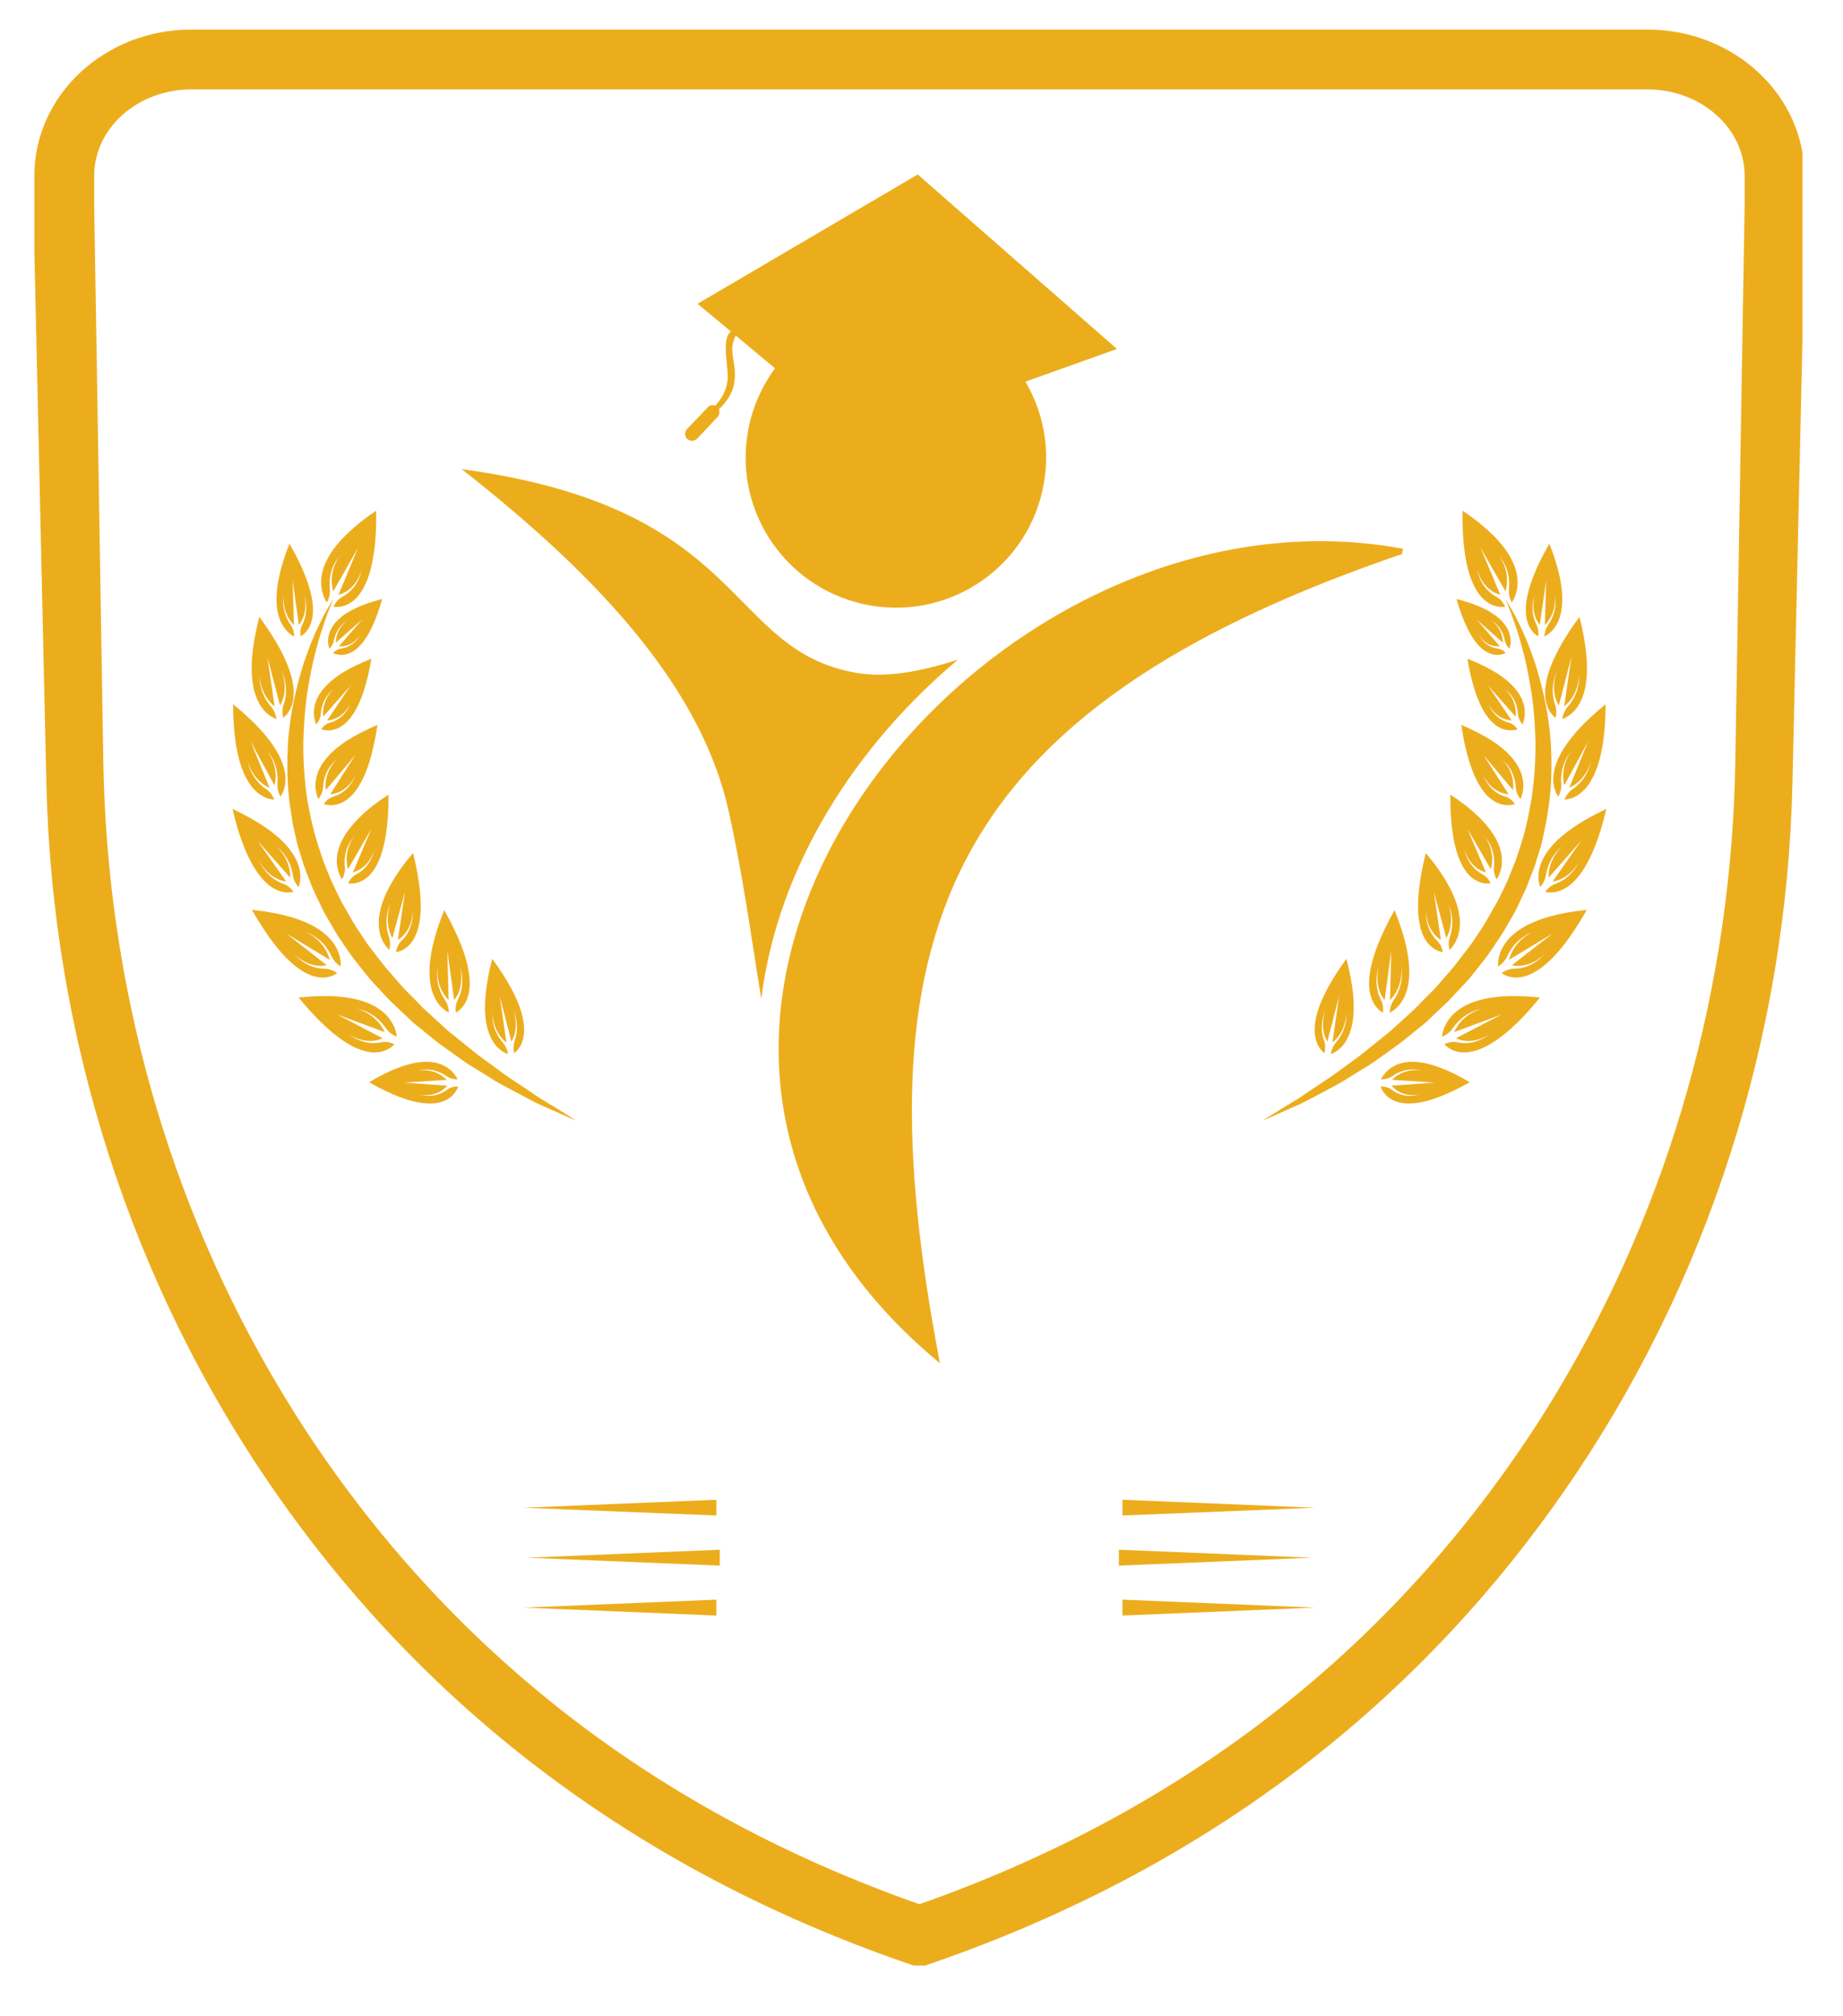 <svg xmlns="http://www.w3.org/2000/svg" xmlns:xlink="http://www.w3.org/1999/xlink" width="64" zoomAndPan="magnify" viewBox="0 0 48 52.5" height="70" preserveAspectRatio="xMidYMid meet"><defs><clipPath id="ae903ffdc8"><path d="M 0.887 0.66 L 46.945 0.66 L 46.945 51.18 L 0.887 51.18 Z M 0.887 0.66 " clip-rule="nonzero"></path></clipPath><clipPath id="5ef1adc204"><path d="M 12 12 L 25 12 L 25 27 L 12 27 Z M 12 12 " clip-rule="nonzero"></path></clipPath><clipPath id="74d98836d2"><path d="M 13.645 2.77 L 37.805 6.914 L 32.652 36.938 L 8.492 32.789 Z M 13.645 2.77 " clip-rule="nonzero"></path></clipPath><clipPath id="dee560b640"><path d="M 13.645 2.77 L 37.805 6.914 L 32.652 36.938 L 8.492 32.789 Z M 13.645 2.77 " clip-rule="nonzero"></path></clipPath><clipPath id="0d2ea0a7fd"><path d="M 17 4 L 30 4 L 30 16 L 17 16 Z M 17 4 " clip-rule="nonzero"></path></clipPath><clipPath id="be6fd0f04e"><path d="M 13.645 2.77 L 37.805 6.914 L 32.652 36.938 L 8.492 32.789 Z M 13.645 2.77 " clip-rule="nonzero"></path></clipPath><clipPath id="304b30276d"><path d="M 13.645 2.77 L 37.805 6.914 L 32.652 36.938 L 8.492 32.789 Z M 13.645 2.77 " clip-rule="nonzero"></path></clipPath><clipPath id="119d99a517"><path d="M 20 14 L 37 14 L 37 36 L 20 36 Z M 20 14 " clip-rule="nonzero"></path></clipPath><clipPath id="1ac52713c8"><path d="M 13.645 2.77 L 37.805 6.914 L 32.652 36.938 L 8.492 32.789 Z M 13.645 2.77 " clip-rule="nonzero"></path></clipPath><clipPath id="32cb66c901"><path d="M 13.645 2.77 L 37.805 6.914 L 32.652 36.938 L 8.492 32.789 Z M 13.645 2.77 " clip-rule="nonzero"></path></clipPath></defs><path fill="#ecad1d" d="M 29.234 39.051 L 34.246 39.258 L 29.234 39.461 Z M 29.234 39.051 " fill-opacity="1" fill-rule="nonzero"></path><path fill="#ecad1d" d="M 29.141 40.352 L 34.16 40.559 L 29.141 40.766 Z M 29.141 40.352 " fill-opacity="1" fill-rule="nonzero"></path><path fill="#ecad1d" d="M 29.234 41.652 L 34.246 41.859 L 29.234 42.066 Z M 29.234 41.652 " fill-opacity="1" fill-rule="nonzero"></path><path fill="#ecad1d" d="M 18.656 39.461 L 13.641 39.258 L 18.656 39.051 Z M 18.656 39.461 " fill-opacity="1" fill-rule="nonzero"></path><path fill="#ecad1d" d="M 18.746 40.766 L 13.73 40.559 L 18.746 40.352 Z M 18.746 40.766 " fill-opacity="1" fill-rule="nonzero"></path><path fill="#ecad1d" d="M 18.656 42.066 L 13.641 41.859 L 18.656 41.652 Z M 18.656 42.066 " fill-opacity="1" fill-rule="nonzero"></path><g clip-path="url(#ae903ffdc8)"><path fill="#ecad1d" d="M 45.438 5.367 L 45.195 19.84 C 45.102 25.629 43.527 31.309 40.539 36.266 C 40.324 36.625 40.098 36.984 39.867 37.332 C 36.066 43.086 30.711 47.207 23.945 49.582 C 17.18 47.207 11.824 43.086 8.02 37.332 C 7.789 36.984 7.566 36.625 7.348 36.266 C 4.359 31.309 2.789 25.629 2.691 19.84 L 2.453 5.367 L 2.453 4.578 C 2.453 3.336 3.586 2.328 4.984 2.328 L 42.906 2.328 C 44.301 2.328 45.438 3.336 45.438 4.578 Z M 42.906 0.77 L 4.984 0.77 C 2.723 0.77 0.895 2.477 0.895 4.578 L 0.895 6.547 L 1.207 20.379 C 1.355 26.977 3.391 33.41 7.156 38.832 C 10.57 43.75 15.832 48.508 23.945 51.23 C 32.055 48.508 37.32 43.75 40.734 38.832 C 44.5 33.41 46.535 26.977 46.684 20.379 L 46.996 6.547 L 46.996 4.578 C 46.996 2.477 45.164 0.77 42.906 0.77 " fill-opacity="1" fill-rule="nonzero"></path></g><path fill="#ecad1d" d="M 7.297 16.906 C 7.164 16.656 6.984 16.379 6.754 16.062 C 6.66 16.43 6.602 16.746 6.574 17.02 C 6.449 18.32 6.977 18.641 7.199 18.723 C 7.184 18.602 7.133 18.484 7.055 18.395 C 6.93 18.254 6.754 17.98 6.762 17.562 C 6.762 17.547 6.762 17.535 6.762 17.535 C 6.762 17.547 6.762 17.555 6.762 17.562 C 6.762 17.676 6.797 18.109 7.152 18.395 L 6.965 17.109 L 7.293 18.371 C 7.516 17.992 7.375 17.578 7.336 17.473 C 7.332 17.465 7.328 17.457 7.324 17.449 C 7.324 17.449 7.328 17.457 7.336 17.473 C 7.508 17.863 7.449 18.172 7.387 18.344 C 7.348 18.449 7.348 18.574 7.375 18.691 C 7.559 18.551 7.926 18.086 7.297 16.906 " fill-opacity="1" fill-rule="nonzero"></path><path fill="#ecad1d" d="M 7.941 14.973 C 7.848 14.734 7.715 14.465 7.539 14.156 C 7.414 14.473 7.328 14.746 7.277 14.984 C 7.023 16.121 7.473 16.477 7.664 16.574 C 7.66 16.465 7.629 16.355 7.566 16.266 C 7.469 16.125 7.336 15.859 7.387 15.492 C 7.391 15.477 7.391 15.465 7.391 15.465 C 7.391 15.477 7.391 15.48 7.387 15.492 C 7.379 15.59 7.363 15.98 7.656 16.277 L 7.621 15.113 L 7.785 16.273 C 8.027 15.969 7.945 15.582 7.918 15.48 C 7.914 15.473 7.914 15.465 7.91 15.457 C 7.91 15.457 7.914 15.465 7.918 15.48 C 8.031 15.848 7.949 16.117 7.875 16.262 C 7.828 16.355 7.812 16.461 7.828 16.57 C 8.008 16.465 8.391 16.098 7.941 14.973 " fill-opacity="1" fill-rule="nonzero"></path><path fill="#ecad1d" d="M 9.742 14.359 C 9.785 14.07 9.805 13.719 9.797 13.297 C 9.484 13.508 9.234 13.711 9.039 13.902 C 8.102 14.805 8.367 15.457 8.512 15.688 C 8.574 15.582 8.602 15.453 8.59 15.324 C 8.57 15.121 8.586 14.777 8.855 14.465 C 8.867 14.449 8.875 14.441 8.875 14.441 C 8.867 14.449 8.863 14.457 8.855 14.465 C 8.789 14.551 8.547 14.91 8.68 15.398 L 9.324 14.266 L 8.816 15.488 C 9.25 15.367 9.391 14.941 9.422 14.828 C 9.422 14.816 9.426 14.809 9.426 14.801 C 9.426 14.801 9.426 14.809 9.422 14.828 C 9.328 15.258 9.078 15.453 8.918 15.539 C 8.816 15.594 8.734 15.684 8.688 15.801 C 8.934 15.828 9.555 15.75 9.742 14.359 " fill-opacity="1" fill-rule="nonzero"></path><path fill="#ecad1d" d="M 6.789 19.004 C 6.602 18.801 6.367 18.578 6.07 18.336 C 6.07 18.727 6.098 19.055 6.137 19.332 C 6.336 20.652 6.914 20.809 7.145 20.82 C 7.098 20.707 7.023 20.609 6.926 20.543 C 6.773 20.445 6.543 20.227 6.449 19.812 C 6.445 19.797 6.441 19.785 6.441 19.785 C 6.445 19.797 6.445 19.805 6.449 19.812 C 6.477 19.922 6.617 20.336 7.02 20.512 L 6.527 19.301 L 7.148 20.449 C 7.262 20.012 7.027 19.645 6.965 19.551 C 6.961 19.543 6.953 19.539 6.949 19.531 C 6.949 19.531 6.953 19.539 6.965 19.551 C 7.223 19.883 7.242 20.207 7.227 20.391 C 7.219 20.512 7.246 20.633 7.305 20.742 C 7.438 20.547 7.672 19.977 6.789 19.004 " fill-opacity="1" fill-rule="nonzero"></path><path fill="#ecad1d" d="M 6.887 21.527 C 6.664 21.375 6.391 21.223 6.055 21.062 C 6.145 21.449 6.242 21.77 6.348 22.031 C 6.84 23.277 7.422 23.273 7.641 23.223 C 7.574 23.121 7.48 23.047 7.371 23.012 C 7.207 22.949 6.934 22.801 6.75 22.418 C 6.742 22.402 6.738 22.395 6.738 22.395 C 6.742 22.402 6.746 22.41 6.75 22.418 C 6.805 22.52 7.027 22.891 7.453 22.953 L 6.707 21.891 L 7.559 22.855 C 7.566 22.391 7.266 22.09 7.18 22.02 C 7.172 22.012 7.168 22.008 7.16 22.004 C 7.16 22.004 7.168 22.008 7.18 22.02 C 7.5 22.273 7.598 22.59 7.625 22.773 C 7.641 22.895 7.695 23.008 7.777 23.098 C 7.859 22.871 7.949 22.242 6.887 21.527 " fill-opacity="1" fill-rule="nonzero"></path><path fill="#ecad1d" d="M 10.059 21.676 C 10.098 21.406 10.121 21.082 10.117 20.691 C 9.82 20.883 9.586 21.066 9.406 21.242 C 8.531 22.074 8.773 22.684 8.906 22.898 C 8.965 22.801 8.992 22.68 8.98 22.559 C 8.961 22.375 8.98 22.051 9.234 21.766 C 9.246 21.75 9.25 21.746 9.25 21.746 C 9.246 21.75 9.238 21.758 9.234 21.766 C 9.168 21.844 8.941 22.176 9.062 22.633 L 9.672 21.582 L 9.191 22.715 C 9.594 22.605 9.727 22.211 9.754 22.105 C 9.758 22.098 9.758 22.09 9.762 22.082 C 9.762 22.082 9.758 22.09 9.754 22.105 C 9.664 22.504 9.434 22.684 9.285 22.762 C 9.188 22.812 9.113 22.898 9.066 23 C 9.297 23.031 9.875 22.961 10.059 21.676 " fill-opacity="1" fill-rule="nonzero"></path><path fill="#ecad1d" d="M 10.938 23.199 C 10.91 22.922 10.852 22.594 10.758 22.211 C 10.523 22.484 10.348 22.734 10.215 22.961 C 9.586 24.031 9.957 24.562 10.137 24.734 C 10.168 24.621 10.168 24.496 10.125 24.383 C 10.066 24.203 10.008 23.883 10.176 23.523 C 10.184 23.508 10.188 23.5 10.188 23.5 C 10.184 23.508 10.18 23.516 10.176 23.523 C 10.137 23.621 10 24.012 10.219 24.426 L 10.547 23.223 L 10.363 24.473 C 10.719 24.25 10.75 23.824 10.75 23.711 C 10.75 23.703 10.754 23.695 10.75 23.684 C 10.75 23.684 10.754 23.695 10.75 23.711 C 10.762 24.129 10.586 24.375 10.461 24.492 C 10.383 24.57 10.332 24.676 10.316 24.793 C 10.539 24.754 11.066 24.523 10.938 23.199 " fill-opacity="1" fill-rule="nonzero"></path><path fill="#ecad1d" d="M 12.008 24.605 C 11.906 24.344 11.762 24.039 11.57 23.699 C 11.43 24.043 11.336 24.348 11.273 24.609 C 10.988 25.867 11.477 26.262 11.691 26.367 C 11.688 26.25 11.652 26.129 11.586 26.031 C 11.477 25.875 11.336 25.578 11.395 25.172 C 11.395 25.156 11.398 25.145 11.398 25.145 C 11.395 25.156 11.395 25.164 11.395 25.172 C 11.383 25.281 11.363 25.711 11.684 26.043 L 11.652 24.754 L 11.828 26.043 C 12.094 25.703 12.008 25.277 11.98 25.168 C 11.977 25.16 11.977 25.148 11.969 25.141 C 11.969 25.141 11.977 25.148 11.98 25.168 C 12.105 25.57 12.008 25.867 11.926 26.027 C 11.875 26.129 11.855 26.246 11.875 26.367 C 12.07 26.254 12.496 25.852 12.008 24.605 " fill-opacity="1" fill-rule="nonzero"></path><path fill="#ecad1d" d="M 10.375 27.801 C 10.152 27.883 9.898 28.008 9.613 28.18 C 9.922 28.355 10.191 28.484 10.426 28.57 C 11.535 28.984 11.852 28.508 11.934 28.293 C 11.828 28.285 11.727 28.312 11.645 28.375 C 11.512 28.473 11.266 28.598 10.91 28.496 C 10.891 28.492 10.883 28.492 10.883 28.492 C 10.891 28.492 10.898 28.496 10.91 28.496 C 11.004 28.52 11.379 28.578 11.648 28.27 L 10.527 28.188 L 11.637 28.117 C 11.324 27.809 10.961 27.863 10.867 27.883 C 10.859 27.883 10.852 27.883 10.844 27.887 C 10.844 27.887 10.852 27.883 10.867 27.883 C 11.211 27.789 11.477 27.914 11.621 28.016 C 11.711 28.078 11.816 28.109 11.918 28.102 C 11.809 27.883 11.434 27.402 10.375 27.801 " fill-opacity="1" fill-rule="nonzero"></path><path fill="#ecad1d" d="M 13.324 25.754 C 13.203 25.523 13.035 25.262 12.82 24.965 C 12.73 25.309 12.68 25.605 12.652 25.859 C 12.527 27.07 13.02 27.375 13.23 27.445 C 13.215 27.336 13.168 27.227 13.094 27.145 C 12.977 27.012 12.812 26.758 12.824 26.367 C 12.824 26.352 12.824 26.34 12.824 26.34 C 12.824 26.352 12.824 26.359 12.824 26.367 C 12.824 26.473 12.855 26.875 13.188 27.145 L 13.016 25.941 L 13.32 27.121 C 13.527 26.77 13.398 26.383 13.359 26.285 C 13.355 26.277 13.355 26.27 13.352 26.262 C 13.352 26.262 13.355 26.27 13.359 26.285 C 13.52 26.645 13.461 26.938 13.406 27.098 C 13.371 27.195 13.367 27.312 13.395 27.422 C 13.562 27.289 13.91 26.855 13.324 25.754 " fill-opacity="1" fill-rule="nonzero"></path><path fill="#ecad1d" d="M 9.625 19.828 C 9.703 19.57 9.773 19.258 9.832 18.875 C 9.508 19.012 9.246 19.152 9.035 19.285 C 8.039 19.938 8.188 20.57 8.289 20.805 C 8.363 20.719 8.406 20.609 8.414 20.492 C 8.422 20.305 8.488 19.996 8.789 19.762 C 8.801 19.75 8.809 19.746 8.809 19.746 C 8.801 19.75 8.793 19.754 8.789 19.762 C 8.711 19.828 8.434 20.109 8.484 20.574 L 9.25 19.664 L 8.602 20.68 C 9.02 20.645 9.211 20.285 9.258 20.188 C 9.258 20.18 9.262 20.176 9.266 20.164 C 9.266 20.164 9.262 20.176 9.258 20.188 C 9.105 20.562 8.848 20.695 8.688 20.742 C 8.582 20.773 8.496 20.84 8.434 20.938 C 8.66 21.004 9.246 21.043 9.625 19.828 " fill-opacity="1" fill-rule="nonzero"></path><path fill="#ecad1d" d="M 9.469 18.008 C 9.543 17.777 9.617 17.496 9.672 17.152 C 9.375 17.27 9.137 17.387 8.941 17.504 C 8.023 18.074 8.148 18.648 8.234 18.863 C 8.301 18.789 8.348 18.691 8.355 18.582 C 8.367 18.414 8.434 18.137 8.707 17.93 C 8.719 17.922 8.727 17.918 8.727 17.918 C 8.719 17.922 8.715 17.926 8.707 17.93 C 8.637 17.988 8.379 18.234 8.418 18.66 L 9.129 17.855 L 8.52 18.758 C 8.902 18.734 9.082 18.414 9.125 18.328 C 9.129 18.32 9.133 18.316 9.137 18.309 C 9.137 18.309 9.133 18.316 9.125 18.328 C 8.984 18.66 8.746 18.777 8.598 18.816 C 8.504 18.84 8.422 18.902 8.367 18.988 C 8.57 19.055 9.102 19.102 9.469 18.008 " fill-opacity="1" fill-rule="nonzero"></path><path fill="#ecad1d" d="M 9.703 16.297 C 9.789 16.109 9.875 15.879 9.953 15.598 C 9.691 15.664 9.477 15.738 9.297 15.82 C 8.461 16.199 8.516 16.699 8.574 16.887 C 8.641 16.832 8.684 16.754 8.699 16.664 C 8.727 16.523 8.809 16.297 9.062 16.152 C 9.07 16.145 9.078 16.145 9.078 16.145 C 9.07 16.145 9.066 16.148 9.062 16.152 C 8.996 16.195 8.75 16.375 8.746 16.734 L 9.43 16.133 L 8.828 16.828 C 9.156 16.852 9.34 16.602 9.383 16.531 C 9.387 16.523 9.391 16.52 9.395 16.512 C 9.395 16.512 9.391 16.52 9.383 16.531 C 9.234 16.797 9.02 16.867 8.891 16.887 C 8.805 16.898 8.73 16.938 8.676 17.004 C 8.844 17.082 9.297 17.18 9.703 16.297 " fill-opacity="1" fill-rule="nonzero"></path><path fill="#ecad1d" d="M 7.523 23.863 C 7.258 23.789 6.941 23.73 6.562 23.691 C 6.77 24.055 6.961 24.348 7.145 24.582 C 8.008 25.695 8.582 25.477 8.781 25.34 C 8.684 25.266 8.566 25.223 8.449 25.223 C 8.27 25.223 7.957 25.168 7.66 24.836 C 7.645 24.824 7.641 24.816 7.641 24.816 C 7.645 24.824 7.652 24.832 7.66 24.836 C 7.742 24.922 8.078 25.223 8.512 25.133 L 7.457 24.309 L 8.59 24.992 C 8.453 24.508 8.062 24.309 7.961 24.266 C 7.953 24.262 7.945 24.258 7.938 24.254 C 7.938 24.254 7.945 24.258 7.961 24.266 C 8.355 24.414 8.543 24.703 8.629 24.887 C 8.68 25.004 8.77 25.102 8.875 25.164 C 8.887 24.898 8.785 24.215 7.523 23.863 " fill-opacity="1" fill-rule="nonzero"></path><path fill="#ecad1d" d="M 8.766 25.945 C 8.484 25.926 8.16 25.934 7.777 25.973 C 8.047 26.305 8.293 26.562 8.516 26.762 C 9.566 27.715 10.098 27.375 10.273 27.191 C 10.16 27.133 10.039 27.113 9.926 27.141 C 9.742 27.18 9.426 27.188 9.07 26.914 C 9.055 26.906 9.047 26.898 9.047 26.898 C 9.055 26.906 9.062 26.91 9.07 26.914 C 9.168 26.984 9.555 27.223 9.969 27.035 L 8.777 26.414 L 10.02 26.875 C 9.801 26.406 9.379 26.289 9.27 26.266 C 9.262 26.266 9.254 26.262 9.242 26.262 C 9.242 26.262 9.254 26.262 9.27 26.266 C 9.684 26.332 9.926 26.59 10.039 26.758 C 10.113 26.867 10.219 26.949 10.336 26.992 C 10.301 26.715 10.078 26.039 8.766 25.945 " fill-opacity="1" fill-rule="nonzero"></path><path fill="#ecad1d" d="M 8.688 15.59 C 8.688 15.59 8.652 15.645 8.59 15.75 C 8.523 15.859 8.43 16.016 8.332 16.227 C 8.227 16.438 8.113 16.695 8.004 17.004 C 7.887 17.309 7.785 17.664 7.695 18.055 C 7.602 18.445 7.535 18.879 7.5 19.344 C 7.477 19.809 7.473 20.301 7.531 20.809 C 7.543 20.934 7.566 21.059 7.586 21.188 C 7.602 21.316 7.621 21.445 7.652 21.574 C 7.684 21.703 7.711 21.832 7.738 21.961 C 7.773 22.09 7.816 22.215 7.855 22.344 L 7.914 22.535 C 7.938 22.602 7.965 22.664 7.984 22.727 C 8.035 22.852 8.082 22.977 8.133 23.105 C 8.188 23.23 8.246 23.352 8.305 23.473 C 8.363 23.594 8.418 23.723 8.488 23.836 C 8.625 24.07 8.754 24.312 8.91 24.531 C 8.988 24.645 9.062 24.758 9.141 24.867 C 9.219 24.977 9.305 25.078 9.387 25.184 C 9.469 25.289 9.551 25.395 9.637 25.496 C 9.723 25.594 9.812 25.688 9.902 25.781 C 9.988 25.879 10.078 25.973 10.168 26.066 C 10.262 26.152 10.352 26.242 10.445 26.328 C 10.535 26.414 10.625 26.5 10.719 26.586 C 10.809 26.672 10.906 26.742 11 26.82 C 11.094 26.898 11.188 26.973 11.277 27.047 C 11.371 27.121 11.461 27.195 11.559 27.258 C 11.742 27.395 11.926 27.523 12.102 27.648 C 12.281 27.773 12.465 27.871 12.633 27.98 C 12.801 28.082 12.961 28.191 13.125 28.273 C 13.285 28.359 13.438 28.441 13.582 28.516 C 13.727 28.59 13.855 28.664 13.984 28.727 C 14.109 28.781 14.227 28.836 14.332 28.883 C 14.758 29.074 15.004 29.176 15.004 29.176 C 15.004 29.176 14.777 29.031 14.383 28.789 C 14.285 28.73 14.176 28.664 14.059 28.594 C 13.941 28.512 13.816 28.43 13.684 28.34 C 13.551 28.254 13.41 28.156 13.258 28.059 C 13.109 27.957 12.961 27.84 12.801 27.727 C 12.645 27.609 12.473 27.496 12.312 27.359 C 12.145 27.227 11.977 27.09 11.805 26.949 C 11.711 26.883 11.629 26.805 11.543 26.727 C 11.461 26.648 11.375 26.57 11.285 26.492 C 11.203 26.41 11.109 26.336 11.027 26.254 C 10.941 26.168 10.855 26.082 10.773 25.992 C 10.684 25.906 10.602 25.82 10.516 25.734 C 10.43 25.641 10.352 25.547 10.27 25.453 C 10.188 25.355 10.105 25.262 10.023 25.168 C 9.945 25.07 9.867 24.969 9.789 24.867 C 9.715 24.77 9.637 24.668 9.559 24.566 C 9.488 24.457 9.418 24.352 9.348 24.246 C 9.199 24.035 9.082 23.805 8.953 23.586 C 8.887 23.477 8.836 23.359 8.777 23.246 C 8.723 23.129 8.664 23.016 8.613 22.898 C 8.566 22.777 8.516 22.66 8.469 22.543 C 8.445 22.484 8.422 22.426 8.402 22.367 L 8.344 22.188 C 8.176 21.707 8.07 21.223 7.992 20.75 C 7.926 20.273 7.898 19.805 7.898 19.363 C 7.91 18.914 7.938 18.496 7.992 18.109 C 8.051 17.723 8.117 17.371 8.195 17.062 C 8.273 16.75 8.352 16.484 8.43 16.266 C 8.5 16.047 8.566 15.879 8.613 15.766 C 8.66 15.648 8.688 15.59 8.688 15.59 " fill-opacity="1" fill-rule="nonzero"></path><path fill="#ecad1d" d="M 40.594 16.906 C 40.727 16.656 40.902 16.379 41.137 16.062 C 41.23 16.43 41.285 16.746 41.312 17.02 C 41.441 18.32 40.914 18.641 40.688 18.723 C 40.707 18.602 40.758 18.484 40.836 18.395 C 40.961 18.254 41.137 17.98 41.129 17.562 C 41.129 17.547 41.129 17.535 41.129 17.535 C 41.129 17.547 41.129 17.555 41.129 17.562 C 41.125 17.676 41.094 18.109 40.738 18.395 L 40.926 17.109 L 40.598 18.371 C 40.375 17.992 40.512 17.578 40.555 17.473 C 40.559 17.465 40.562 17.457 40.566 17.449 C 40.566 17.449 40.562 17.457 40.555 17.473 C 40.383 17.863 40.441 18.172 40.5 18.344 C 40.539 18.449 40.543 18.574 40.512 18.691 C 40.332 18.551 39.965 18.086 40.594 16.906 " fill-opacity="1" fill-rule="nonzero"></path><path fill="#ecad1d" d="M 39.949 14.973 C 40.043 14.734 40.176 14.465 40.352 14.156 C 40.477 14.473 40.562 14.746 40.613 14.984 C 40.867 16.121 40.418 16.477 40.223 16.574 C 40.227 16.465 40.262 16.355 40.324 16.266 C 40.422 16.125 40.555 15.859 40.5 15.492 C 40.5 15.477 40.496 15.465 40.496 15.465 C 40.5 15.477 40.5 15.48 40.5 15.492 C 40.512 15.59 40.523 15.98 40.234 16.277 L 40.27 15.113 L 40.102 16.273 C 39.863 15.969 39.945 15.582 39.973 15.48 C 39.977 15.473 39.977 15.465 39.98 15.457 C 39.98 15.457 39.977 15.465 39.973 15.48 C 39.855 15.848 39.941 16.117 40.016 16.262 C 40.062 16.355 40.074 16.461 40.062 16.57 C 39.883 16.465 39.5 16.098 39.949 14.973 " fill-opacity="1" fill-rule="nonzero"></path><path fill="#ecad1d" d="M 38.145 14.359 C 38.105 14.07 38.086 13.719 38.09 13.297 C 38.406 13.508 38.656 13.711 38.852 13.902 C 39.785 14.805 39.523 15.457 39.375 15.688 C 39.316 15.582 39.289 15.453 39.301 15.324 C 39.32 15.121 39.305 14.777 39.031 14.465 C 39.02 14.449 39.016 14.441 39.016 14.441 C 39.02 14.449 39.027 14.457 39.031 14.465 C 39.102 14.551 39.344 14.91 39.211 15.398 L 38.562 14.266 L 39.074 15.488 C 38.641 15.367 38.5 14.941 38.469 14.828 C 38.469 14.816 38.465 14.809 38.465 14.801 C 38.465 14.801 38.465 14.809 38.469 14.828 C 38.562 15.258 38.809 15.453 38.973 15.539 C 39.074 15.594 39.152 15.684 39.199 15.801 C 38.953 15.828 38.332 15.75 38.145 14.359 " fill-opacity="1" fill-rule="nonzero"></path><path fill="#ecad1d" d="M 41.102 19.004 C 41.285 18.801 41.523 18.578 41.816 18.336 C 41.816 18.727 41.793 19.055 41.75 19.332 C 41.551 20.652 40.977 20.809 40.742 20.82 C 40.793 20.707 40.867 20.609 40.961 20.543 C 41.113 20.445 41.348 20.227 41.441 19.812 C 41.445 19.797 41.449 19.785 41.449 19.785 C 41.445 19.797 41.445 19.805 41.441 19.812 C 41.414 19.922 41.273 20.336 40.871 20.512 L 41.363 19.301 L 40.742 20.449 C 40.629 20.012 40.859 19.645 40.926 19.551 C 40.93 19.543 40.934 19.539 40.941 19.531 C 40.941 19.531 40.934 19.539 40.926 19.551 C 40.668 19.883 40.645 20.207 40.66 20.391 C 40.672 20.512 40.645 20.633 40.586 20.742 C 40.449 20.547 40.219 19.977 41.102 19.004 " fill-opacity="1" fill-rule="nonzero"></path><path fill="#ecad1d" d="M 41.004 21.527 C 41.227 21.375 41.5 21.223 41.836 21.062 C 41.746 21.449 41.648 21.77 41.543 22.031 C 41.051 23.277 40.465 23.273 40.246 23.223 C 40.316 23.121 40.41 23.047 40.516 23.012 C 40.684 22.949 40.953 22.801 41.137 22.418 C 41.148 22.402 41.152 22.395 41.152 22.395 C 41.148 22.402 41.145 22.41 41.137 22.418 C 41.086 22.52 40.859 22.891 40.438 22.953 L 41.18 21.891 L 40.332 22.855 C 40.32 22.391 40.625 22.09 40.707 22.02 C 40.715 22.012 40.723 22.008 40.727 22.004 C 40.727 22.004 40.719 22.008 40.707 22.02 C 40.391 22.273 40.293 22.59 40.266 22.773 C 40.246 22.895 40.195 23.008 40.113 23.098 C 40.031 22.871 39.941 22.242 41.004 21.527 " fill-opacity="1" fill-rule="nonzero"></path><path fill="#ecad1d" d="M 37.832 21.676 C 37.793 21.406 37.77 21.082 37.773 20.691 C 38.066 20.883 38.301 21.066 38.484 21.242 C 39.359 22.074 39.117 22.684 38.98 22.898 C 38.926 22.801 38.898 22.68 38.91 22.559 C 38.93 22.375 38.91 22.051 38.656 21.766 C 38.645 21.75 38.641 21.746 38.641 21.746 C 38.645 21.75 38.652 21.758 38.656 21.766 C 38.719 21.844 38.949 22.176 38.828 22.633 L 38.219 21.582 L 38.699 22.715 C 38.297 22.605 38.164 22.211 38.133 22.105 C 38.133 22.098 38.129 22.09 38.129 22.082 C 38.129 22.082 38.129 22.09 38.133 22.105 C 38.227 22.504 38.457 22.684 38.605 22.762 C 38.703 22.812 38.777 22.898 38.82 23 C 38.59 23.031 38.016 22.961 37.832 21.676 " fill-opacity="1" fill-rule="nonzero"></path><path fill="#ecad1d" d="M 36.953 23.199 C 36.98 22.922 37.039 22.594 37.133 22.211 C 37.367 22.484 37.543 22.734 37.672 22.961 C 38.301 24.031 37.93 24.562 37.754 24.734 C 37.719 24.621 37.723 24.496 37.766 24.383 C 37.824 24.203 37.883 23.883 37.711 23.523 C 37.703 23.508 37.699 23.5 37.699 23.5 C 37.703 23.508 37.707 23.516 37.711 23.523 C 37.754 23.621 37.891 24.012 37.668 24.426 L 37.344 23.223 L 37.527 24.473 C 37.172 24.25 37.141 23.824 37.141 23.711 C 37.141 23.703 37.137 23.695 37.141 23.684 C 37.141 23.684 37.137 23.695 37.141 23.711 C 37.129 24.129 37.305 24.375 37.426 24.492 C 37.508 24.57 37.559 24.676 37.574 24.793 C 37.352 24.754 36.82 24.523 36.953 23.199 " fill-opacity="1" fill-rule="nonzero"></path><path fill="#ecad1d" d="M 35.883 24.605 C 35.984 24.344 36.129 24.039 36.32 23.699 C 36.461 24.043 36.555 24.348 36.617 24.609 C 36.902 25.867 36.41 26.262 36.195 26.367 C 36.199 26.25 36.234 26.129 36.305 26.031 C 36.41 25.875 36.555 25.578 36.496 25.172 C 36.496 25.156 36.492 25.145 36.492 25.145 C 36.496 25.156 36.496 25.164 36.496 25.172 C 36.508 25.281 36.527 25.711 36.203 26.043 L 36.234 24.754 L 36.062 26.043 C 35.793 25.703 35.883 25.277 35.91 25.168 C 35.914 25.16 35.914 25.148 35.918 25.141 C 35.918 25.141 35.914 25.148 35.91 25.168 C 35.785 25.57 35.883 25.867 35.961 26.027 C 36.016 26.129 36.035 26.246 36.016 26.367 C 35.82 26.254 35.395 25.852 35.883 24.605 " fill-opacity="1" fill-rule="nonzero"></path><path fill="#ecad1d" d="M 37.512 27.801 C 37.734 27.883 37.992 28.008 38.277 28.18 C 37.969 28.355 37.695 28.484 37.461 28.57 C 36.352 28.984 36.039 28.508 35.957 28.293 C 36.062 28.285 36.164 28.312 36.246 28.375 C 36.375 28.473 36.625 28.598 36.98 28.496 C 36.996 28.492 37.004 28.492 37.004 28.492 C 36.996 28.492 36.988 28.496 36.98 28.496 C 36.883 28.52 36.512 28.578 36.242 28.27 L 37.363 28.188 L 36.254 28.117 C 36.562 27.809 36.93 27.863 37.023 27.883 C 37.031 27.883 37.039 27.883 37.047 27.887 C 37.047 27.887 37.035 27.883 37.023 27.883 C 36.68 27.789 36.414 27.914 36.27 28.016 C 36.18 28.078 36.074 28.109 35.969 28.102 C 36.082 27.883 36.457 27.402 37.512 27.801 " fill-opacity="1" fill-rule="nonzero"></path><path fill="#ecad1d" d="M 34.566 25.754 C 34.688 25.523 34.852 25.262 35.066 24.965 C 35.156 25.309 35.211 25.605 35.238 25.859 C 35.359 27.07 34.867 27.375 34.66 27.445 C 34.676 27.336 34.723 27.227 34.797 27.145 C 34.91 27.012 35.074 26.758 35.066 26.367 C 35.066 26.352 35.066 26.34 35.066 26.34 C 35.066 26.352 35.066 26.359 35.066 26.367 C 35.062 26.473 35.035 26.875 34.703 27.145 L 34.875 25.941 L 34.57 27.121 C 34.363 26.77 34.492 26.383 34.531 26.285 C 34.535 26.277 34.535 26.27 34.539 26.262 C 34.539 26.262 34.535 26.27 34.531 26.285 C 34.371 26.645 34.426 26.938 34.484 27.098 C 34.52 27.195 34.523 27.312 34.492 27.422 C 34.328 27.289 33.98 26.855 34.566 25.754 " fill-opacity="1" fill-rule="nonzero"></path><path fill="#ecad1d" d="M 38.266 19.828 C 38.188 19.57 38.113 19.258 38.059 18.875 C 38.379 19.012 38.645 19.152 38.855 19.285 C 39.852 19.938 39.703 20.57 39.602 20.805 C 39.527 20.719 39.484 20.609 39.477 20.492 C 39.465 20.305 39.398 19.996 39.102 19.762 C 39.09 19.75 39.082 19.746 39.082 19.746 C 39.09 19.75 39.098 19.754 39.102 19.762 C 39.18 19.828 39.457 20.109 39.406 20.574 L 38.641 19.664 L 39.289 20.68 C 38.871 20.645 38.68 20.285 38.633 20.188 C 38.633 20.18 38.629 20.176 38.625 20.164 C 38.625 20.164 38.629 20.176 38.633 20.188 C 38.781 20.562 39.043 20.695 39.203 20.742 C 39.309 20.773 39.395 20.84 39.453 20.938 C 39.227 21.004 38.645 21.043 38.266 19.828 " fill-opacity="1" fill-rule="nonzero"></path><path fill="#ecad1d" d="M 38.422 18.008 C 38.344 17.777 38.273 17.496 38.219 17.152 C 38.512 17.27 38.754 17.387 38.945 17.504 C 39.867 18.074 39.742 18.648 39.652 18.863 C 39.586 18.789 39.543 18.691 39.535 18.582 C 39.523 18.414 39.457 18.137 39.184 17.93 C 39.172 17.922 39.164 17.918 39.164 17.918 C 39.172 17.922 39.176 17.926 39.184 17.93 C 39.25 17.988 39.512 18.234 39.473 18.66 L 38.758 17.855 L 39.371 18.758 C 38.988 18.734 38.805 18.414 38.762 18.328 C 38.762 18.32 38.758 18.316 38.754 18.309 C 38.754 18.309 38.758 18.316 38.762 18.328 C 38.906 18.66 39.145 18.777 39.293 18.816 C 39.387 18.84 39.465 18.902 39.523 18.988 C 39.32 19.055 38.785 19.102 38.422 18.008 " fill-opacity="1" fill-rule="nonzero"></path><path fill="#ecad1d" d="M 38.188 16.297 C 38.098 16.109 38.016 15.879 37.934 15.598 C 38.199 15.664 38.414 15.738 38.59 15.82 C 39.426 16.199 39.371 16.699 39.316 16.887 C 39.25 16.832 39.207 16.754 39.188 16.664 C 39.164 16.523 39.082 16.297 38.828 16.152 C 38.816 16.145 38.812 16.145 38.812 16.145 C 38.816 16.145 38.824 16.148 38.828 16.152 C 38.895 16.195 39.137 16.375 39.141 16.734 L 38.461 16.133 L 39.062 16.828 C 38.734 16.852 38.551 16.602 38.508 16.531 C 38.504 16.523 38.5 16.52 38.496 16.512 C 38.496 16.512 38.5 16.52 38.508 16.531 C 38.656 16.797 38.871 16.867 39 16.887 C 39.086 16.898 39.16 16.938 39.215 17.004 C 39.047 17.082 38.594 17.18 38.188 16.297 " fill-opacity="1" fill-rule="nonzero"></path><path fill="#ecad1d" d="M 40.367 23.863 C 40.633 23.789 40.949 23.73 41.328 23.691 C 41.121 24.055 40.926 24.348 40.746 24.582 C 39.883 25.695 39.309 25.477 39.109 25.34 C 39.207 25.266 39.324 25.223 39.438 25.223 C 39.621 25.223 39.934 25.168 40.23 24.836 C 40.242 24.824 40.25 24.816 40.25 24.816 C 40.242 24.824 40.234 24.832 40.23 24.836 C 40.148 24.922 39.812 25.223 39.375 25.133 L 40.434 24.309 L 39.301 24.992 C 39.434 24.508 39.824 24.309 39.93 24.266 C 39.938 24.262 39.945 24.258 39.953 24.254 C 39.953 24.254 39.945 24.258 39.93 24.266 C 39.535 24.414 39.348 24.703 39.262 24.887 C 39.207 25.004 39.121 25.102 39.016 25.164 C 39.004 24.898 39.105 24.215 40.367 23.863 " fill-opacity="1" fill-rule="nonzero"></path><path fill="#ecad1d" d="M 39.125 25.945 C 39.402 25.926 39.73 25.934 40.109 25.973 C 39.84 26.305 39.598 26.562 39.375 26.762 C 38.32 27.715 37.793 27.375 37.617 27.191 C 37.727 27.133 37.852 27.113 37.965 27.141 C 38.145 27.18 38.465 27.188 38.816 26.914 C 38.836 26.906 38.844 26.898 38.844 26.898 C 38.836 26.906 38.828 26.91 38.816 26.914 C 38.723 26.984 38.336 27.223 37.918 27.035 L 39.113 26.414 L 37.871 26.875 C 38.086 26.406 38.508 26.289 38.621 26.266 C 38.629 26.266 38.637 26.262 38.648 26.262 C 38.648 26.262 38.637 26.262 38.621 26.266 C 38.207 26.332 37.965 26.59 37.848 26.758 C 37.777 26.867 37.672 26.949 37.555 26.992 C 37.59 26.715 37.812 26.039 39.125 25.945 " fill-opacity="1" fill-rule="nonzero"></path><path fill="#ecad1d" d="M 39.199 15.59 C 39.199 15.59 39.238 15.645 39.301 15.75 C 39.363 15.859 39.457 16.016 39.559 16.227 C 39.66 16.438 39.777 16.695 39.887 17.004 C 40.004 17.309 40.105 17.664 40.195 18.055 C 40.285 18.445 40.355 18.879 40.391 19.344 C 40.414 19.809 40.418 20.301 40.359 20.809 C 40.348 20.934 40.32 21.059 40.305 21.188 C 40.285 21.316 40.266 21.445 40.234 21.574 C 40.207 21.703 40.18 21.832 40.152 21.961 C 40.117 22.09 40.074 22.215 40.035 22.344 L 39.977 22.535 C 39.953 22.602 39.926 22.664 39.902 22.727 C 39.855 22.852 39.805 22.977 39.758 23.105 C 39.703 23.23 39.641 23.352 39.586 23.473 C 39.527 23.594 39.473 23.723 39.402 23.836 C 39.266 24.07 39.137 24.312 38.977 24.531 C 38.902 24.645 38.828 24.758 38.75 24.867 C 38.672 24.977 38.586 25.078 38.504 25.184 C 38.422 25.289 38.34 25.395 38.254 25.496 C 38.164 25.594 38.078 25.688 37.988 25.781 C 37.898 25.879 37.812 25.973 37.723 26.066 C 37.629 26.152 37.539 26.242 37.445 26.328 C 37.355 26.414 37.262 26.5 37.172 26.586 C 37.082 26.672 36.984 26.742 36.891 26.82 C 36.797 26.898 36.703 26.973 36.609 27.047 C 36.52 27.121 36.426 27.195 36.332 27.258 C 36.145 27.395 35.965 27.523 35.785 27.648 C 35.609 27.773 35.426 27.871 35.258 27.98 C 35.086 28.082 34.926 28.191 34.766 28.273 C 34.605 28.359 34.453 28.441 34.309 28.516 C 34.164 28.59 34.031 28.664 33.906 28.727 C 33.777 28.781 33.66 28.836 33.555 28.883 C 33.133 29.074 32.887 29.176 32.887 29.176 C 32.887 29.176 33.113 29.031 33.508 28.789 C 33.605 28.73 33.715 28.664 33.832 28.594 C 33.949 28.512 34.07 28.43 34.207 28.34 C 34.34 28.254 34.48 28.156 34.629 28.059 C 34.781 27.957 34.93 27.84 35.09 27.727 C 35.246 27.609 35.418 27.496 35.578 27.359 C 35.742 27.227 35.914 27.09 36.086 26.949 C 36.176 26.883 36.262 26.805 36.344 26.727 C 36.43 26.648 36.516 26.57 36.602 26.492 C 36.688 26.41 36.777 26.336 36.863 26.254 C 36.949 26.168 37.031 26.082 37.117 25.992 C 37.203 25.906 37.289 25.82 37.375 25.734 C 37.457 25.641 37.539 25.547 37.621 25.453 C 37.703 25.355 37.785 25.262 37.867 25.168 C 37.941 25.07 38.023 24.969 38.098 24.867 C 38.176 24.77 38.254 24.668 38.328 24.566 C 38.402 24.457 38.473 24.352 38.543 24.246 C 38.691 24.035 38.805 23.805 38.934 23.586 C 39.004 23.477 39.055 23.359 39.113 23.246 C 39.168 23.129 39.227 23.016 39.277 22.898 C 39.324 22.777 39.371 22.66 39.418 22.543 C 39.441 22.484 39.469 22.426 39.488 22.367 L 39.547 22.188 C 39.715 21.707 39.82 21.223 39.895 20.75 C 39.965 20.273 39.992 19.805 39.992 19.363 C 39.98 18.914 39.953 18.496 39.898 18.109 C 39.836 17.723 39.773 17.371 39.695 17.062 C 39.613 16.75 39.539 16.484 39.461 16.266 C 39.387 16.047 39.324 15.879 39.277 15.766 C 39.23 15.648 39.199 15.59 39.199 15.59 " fill-opacity="1" fill-rule="nonzero"></path><g clip-path="url(#5ef1adc204)"><g clip-path="url(#74d98836d2)"><g clip-path="url(#dee560b640)"><path fill="#ecad1d" d="M 12.023 12.215 C 15.824 15.188 18.293 18.043 18.977 21.117 C 19.355 22.809 19.57 24.441 19.828 26.008 C 20.254 22.559 22.285 19.414 24.949 17.176 C 23.977 17.488 23.09 17.652 22.32 17.523 C 18.859 16.93 19.531 13.234 12.023 12.215 Z M 12.023 12.215 " fill-opacity="1" fill-rule="evenodd"></path></g></g></g><g clip-path="url(#0d2ea0a7fd)"><g clip-path="url(#be6fd0f04e)"><g clip-path="url(#304b30276d)"><path fill="#ecad1d" d="M 26.707 9.938 C 27.16 10.707 27.352 11.633 27.188 12.578 C 26.824 14.707 24.801 16.133 22.672 15.766 C 20.543 15.398 19.109 13.383 19.477 11.254 C 19.582 10.629 19.84 10.066 20.184 9.59 L 19.164 8.738 C 18.941 9.152 19.195 9.402 19.129 9.926 C 19.09 10.254 18.906 10.477 18.723 10.66 C 18.75 10.73 18.738 10.801 18.691 10.855 L 18.152 11.426 C 18.086 11.492 17.965 11.496 17.898 11.43 C 17.828 11.359 17.824 11.25 17.895 11.172 L 18.43 10.609 C 18.48 10.547 18.562 10.535 18.629 10.562 C 18.773 10.406 18.914 10.199 18.949 9.902 C 18.988 9.582 18.77 8.82 19.039 8.633 L 18.168 7.91 L 23.902 4.543 L 29.09 9.086 Z M 26.707 9.938 " fill-opacity="1" fill-rule="evenodd"></path></g></g></g><g clip-path="url(#119d99a517)"><g clip-path="url(#1ac52713c8)"><g clip-path="url(#32cb66c901)"><path fill="#ecad1d" d="M 24.48 35.496 C 22.387 24.527 24.297 18.516 36.781 14.336 C 25.672 12.023 13.75 26.641 24.48 35.496 Z M 24.48 35.496 " fill-opacity="1" fill-rule="evenodd"></path></g></g></g></svg>